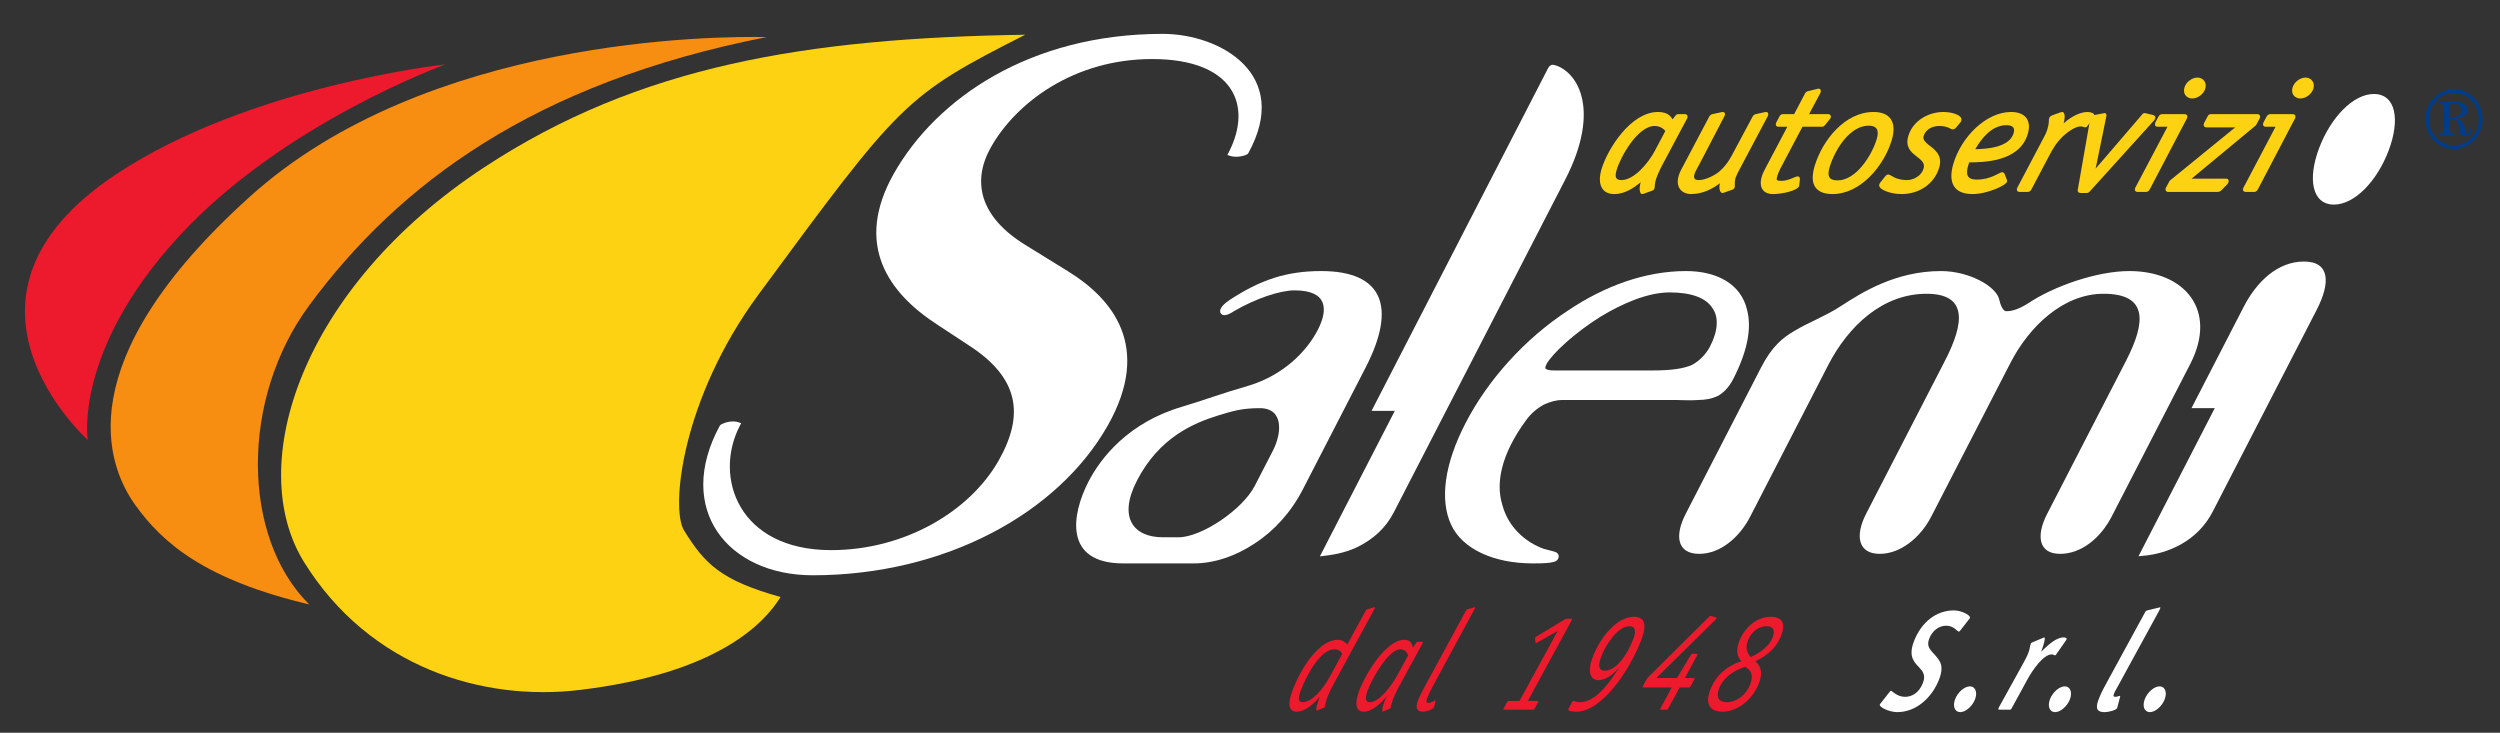 <?xml version="1.0" encoding="UTF-8" standalone="no"?>
<svg
   xmlns:dc="http://purl.org/dc/elements/1.1/"
   xmlns:cc="http://creativecommons.org/ns#"
   xmlns:rdf="http://www.w3.org/1999/02/22-rdf-syntax-ns#"
   xmlns:svg="http://www.w3.org/2000/svg"
   xmlns="http://www.w3.org/2000/svg"
   xmlns:sodipodi="http://sodipodi.sourceforge.net/DTD/sodipodi-0.dtd"
   xmlns:inkscape="http://www.inkscape.org/namespaces/inkscape"
   version="1.1"
   id="svg833"
   xml:space="preserve"
   width="598.258"
   height="175.35"
   viewBox="0 0 598.258 175.35"
   sodipodi:docname="header-logo.svg"
   inkscape:version="1.0.1 (3bc2e813f5, 2020-09-07)"><rect x="0" y="0" width="598.258" height="175.35" fill="#333333" stroke="none"/><defs
     id="defs837"><clipPath
       clipPathUnits="userSpaceOnUse"
       id="clipPath849"><path
         d="M 0,425.197 H 595.276 V 0 H 0 Z"
         id="path847" /></clipPath></defs><sodipodi:namedview
     pagecolor="#ffffff"
     bordercolor="#666666"
     borderopacity="1"
     objecttolerance="10"
     gridtolerance="10"
     guidetolerance="10"
     inkscape:pageopacity="0"
     inkscape:pageshadow="2"
     inkscape:window-width="1920"
     inkscape:window-height="1017"
     id="namedview835"
     showgrid="false"
     fit-margin-top="0"
     fit-margin-left="0"
     fit-margin-right="0"
     fit-margin-bottom="0"
     inkscape:zoom="1.7210504"
     inkscape:cx="267.91562"
     inkscape:cy="65.841784"
     inkscape:window-x="1912"
     inkscape:window-y="-8"
     inkscape:window-maximized="1"
     inkscape:current-layer="g841"
     inkscape:document-rotation="0" /><g
     id="g841"
     inkscape:groupmode="layer"
     inkscape:label="logo autoservizi salemi - luglio 2017"
     transform="matrix(1.333,0,0,-1.333,-92.053,429.112)"><g
       id="g851"
       transform="translate(149.041,310.354)"><path
         d="m 0,0 c 0,0 -35.056,-3.762 -59.12,-19.711 -33.588,-22.263 -5.118,-47.694 -5.118,-47.694 0,0 -2.57,15.944 16.37,36.526 C -29.087,-10.469 0,0 0,0"
         style="fill:#ed192d;fill-opacity:1;fill-rule:evenodd;stroke:none"
         id="path853" /></g><g
       id="g855"
       transform="translate(206.713,315.258)"><path
         d="m 0,0 c -9.191,0.183 -61.049,-0.002 -92.806,-28.653 -32.956,-29.722 -25.564,-48.356 -20.601,-55.301 4.95,-6.946 12.653,-13.496 31.259,-17.898 -12.155,12.057 -12.407,36.87 -0.003,53.675 C -66.112,-26.451 -41.947,-8.23 0,0"
         style="fill:#f78d11;fill-opacity:1;fill-rule:evenodd;stroke:none"
         id="path857" /></g><g
       id="g859"
       transform="translate(253.11,315.68)"><path
         d="m 0,0 c -39.204,-0.607 -69.264,-5.501 -97.113,-23.794 -32.925,-21.625 -43.141,-53.531 -32.344,-70.9 11.777,-18.941 32.112,-25.029 49.507,-22.931 24.712,2.977 33.129,11.969 36.021,16.681 -10.745,3.011 -13.623,5.951 -17.33,11.968 -2.415,3.919 -0.47,23.546 13.391,42.368 C -22.376,-12.029 -21.692,-11.002 0,0"
         style="fill:#fcd213;fill-opacity:1;fill-rule:evenodd;stroke:none"
         id="path861" /></g><g
       id="g1081"
       style="fill:#fcd213;fill-opacity:1"><g
         id="g867"
         transform="translate(372.602,287.076)"
         style="fill:#fcd213;fill-opacity:1" /><g
         id="g863"
         transform="translate(358.857,287.076)"
         style="fill:#fcd213;fill-opacity:1"><path
           d="m 0,0 c -2.367,0 -3.063,1.944 -2.277,4.52 1.117,3.649 5.259,10.214 10.125,10.214 0.974,0 1.582,-0.231 2.002,-0.573 0.209,-0.17 0.363,-0.364 0.492,-0.549 l 0.121,-0.199 0.459,0.581 c 0.072,0.106 0.105,0.152 0.152,0.197 0.09,0.079 0.207,0.156 0.367,0.156 h 1.276 c 0.105,0 0.207,-0.037 0.293,-0.117 0.08,-0.071 0.201,-0.251 0.125,-0.499 -0.022,-0.079 -0.059,-0.146 -0.078,-0.194 L 12.963,13.363 8.389,4.777 C 8.17,4.337 7.67,3.252 7.482,2.647 7.328,2.141 7.277,1.624 7.225,1.061 7.156,0.808 7.025,0.713 6.949,0.666 6.859,0.615 6.768,0.577 6.682,0.562 L 5.527,0.147 C 5.443,0.123 5.361,0.09 5.287,0.063 5.219,0.036 5.119,0 5.02,0 4.818,0 4.701,0.19 4.652,0.328 4.594,0.474 4.563,0.652 4.557,0.836 4.541,1.198 4.604,1.669 4.748,2.141 3.639,1.195 1.955,0 0,0 m 9.092,11.405 c -0.098,0.11 -0.227,0.237 -0.397,0.359 -0.328,0.24 -0.799,0.459 -1.445,0.459 -3.016,0 -6.068,-5.424 -6.807,-7.831 -0.386,-1.265 -0.242,-1.88 0.825,-1.88 2.326,0 4.865,3.082 6.019,5.259 l 1.875,3.549 z"
           style="fill:#fcd213;fill-opacity:1;fill-rule:evenodd;stroke:none"
           id="path865" /></g><path
         d="m 372.602,287.076 c -1.418,0 -2.873,1.041 -2.166,3.357 0.166,0.539 0.473,1.118 0.777,1.674 l 4.608,8.721 c 0.088,0.172 0.263,0.504 0.599,0.586 l 1.563,0.34 0.099,0.019 c 0.053,0.013 0.125,0.037 0.217,0.037 0.492,0 0.5,-0.438 0.346,-0.727 l -4.566,-8.764 c -0.131,-0.249 -0.305,-0.546 -0.459,-0.843 -0.157,-0.294 -0.288,-0.571 -0.352,-0.783 -0.213,-0.71 -0.076,-1.105 0.766,-1.105 1.349,0 3.109,1.015 3.759,1.601 0.702,0.637 1.205,1.258 1.612,1.881 0.416,0.633 0.732,1.263 1.064,1.892 l 3.137,5.866 c 0.08,0.172 0.256,0.504 0.592,0.586 l 1.56,0.34 0.102,0.019 c 0.051,0.013 0.125,0.037 0.219,0.037 0.056,0 0.128,-0.005 0.195,-0.026 0.062,-0.024 0.172,-0.093 0.217,-0.258 0.013,-0.067 0.013,-0.127 0.011,-0.178 -0.004,-0.044 -0.017,-0.081 -0.027,-0.109 l -0.029,-0.114 -5.235,-9.88 c -0.109,-0.225 -0.23,-0.448 -0.338,-0.672 -0.105,-0.222 -0.193,-0.434 -0.255,-0.628 -0.077,-0.249 -0.104,-0.489 -0.118,-0.744 -0.015,-0.274 -0.003,-0.543 -0.005,-0.828 -0.065,-0.289 -0.2,-0.388 -0.274,-0.438 -0.088,-0.051 -0.189,-0.09 -0.264,-0.106 l -1.158,-0.409 c -0.092,-0.029 -0.17,-0.061 -0.242,-0.087 -0.072,-0.027 -0.168,-0.064 -0.273,-0.064 -0.332,0 -0.479,0.422 -0.522,0.682 -0.053,0.31 -0.033,0.7 0.074,1.069 -1.336,-0.99 -3.064,-1.944 -5.234,-1.944"
         style="fill:#fcd213;fill-opacity:1;fill-rule:evenodd;stroke:none"
         id="path869" /><g
         id="g871"
         transform="translate(392.072,288.771)"
         style="fill:#fcd213;fill-opacity:1"><path
           d="m 0,0 c -0.006,-0.12 -0.014,-0.176 -0.029,-0.238 -0.248,-0.813 -2.916,-1.457 -4.717,-1.457 -1.645,0 -2.621,1.098 -1.973,3.217 0.074,0.255 0.225,0.576 0.364,0.874 0.152,0.297 0.314,0.599 0.421,0.826 l 3.789,7.17 h -1.628 c -0.09,0 -0.211,0.011 -0.305,0.098 -0.147,0.13 -0.174,0.345 -0.117,0.51 0.011,0.05 0.027,0.09 0.06,0.159 l 0.188,0.347 0.347,0.668 c 0.174,0.322 0.33,0.478 0.69,0.478 h 1.982 l 1.944,3.687 c 0.146,0.244 0.248,0.361 0.539,0.434 l 1.689,0.42 c 0.08,0 0.18,0.032 0.236,0.032 0.34,0 0.442,-0.337 0.362,-0.616 C 3.82,16.539 3.785,16.464 3.76,16.409 L 3.666,16.232 1.754,12.652 h 3.461 c 0.086,0 0.215,-0.034 0.312,-0.119 0.114,-0.101 0.18,-0.276 0.114,-0.496 -0.037,-0.11 -0.094,-0.189 -0.139,-0.24 L 5.371,11.621 4.627,10.708 C 4.416,10.436 4.285,10.392 4.002,10.392 H 0.566 L -3.41,2.857 C -3.621,2.464 -3.863,1.845 -3.953,1.536 -4.168,0.852 -4.127,0.675 -3.23,0.675 c 0.66,0 1.269,0.195 1.765,0.391 0.256,0.096 0.475,0.199 0.664,0.272 0.174,0.075 0.365,0.145 0.514,0.145 0.258,0 0.428,-0.214 0.394,-0.568 L 0.016,0.116 Z"
           style="fill:#fcd213;fill-opacity:1;fill-rule:evenodd;stroke:none"
           id="path873" /></g><g
         id="g875"
         transform="translate(397.533,291.969)"
         style="fill:#fcd213;fill-opacity:1"><path
           d="m 0,0 c -0.488,-1.625 -0.205,-2.438 1.41,-2.438 3.289,0 6.092,4.377 7.012,7.359 C 8.973,6.714 8.352,7.385 6.986,7.385 3.645,7.385 0.977,3.175 0,0 m 0.508,-4.893 c -2.791,0 -4.305,1.467 -3.201,5.077 1.412,4.63 5.429,9.657 10.556,9.657 2.867,0 4.307,-1.682 3.25,-5.13 C 9.738,0.212 5.572,-4.893 0.508,-4.893"
           style="fill:#fcd213;fill-opacity:1;fill-rule:evenodd;stroke:none"
           id="path877" /></g><g
         id="g879"
         transform="translate(419.606,298.686)"
         style="fill:#fcd213;fill-opacity:1"><path
           d="m 0,0 c -0.133,0 -0.262,0.065 -0.371,0.122 -0.108,0.052 -0.24,0.129 -0.424,0.202 -0.336,0.142 -0.832,0.289 -1.601,0.289 -1.436,0 -2.493,-0.749 -2.805,-1.762 -0.154,-0.515 0.039,-0.883 0.543,-1.34 0.246,-0.227 0.545,-0.445 0.83,-0.671 0.297,-0.232 0.603,-0.484 0.846,-0.787 0.673,-0.774 0.949,-1.657 0.544,-2.963 -0.902,-2.979 -3.695,-4.7 -6.714,-4.7 -1.162,0 -2.161,0.235 -2.862,0.522 -0.357,0.142 -0.64,0.304 -0.834,0.464 -0.103,0.08 -0.191,0.172 -0.252,0.274 -0.062,0.103 -0.136,0.282 -0.076,0.491 0.045,0.13 0.113,0.233 0.162,0.297 l 0.114,0.142 0.75,0.942 c 0.168,0.226 0.339,0.377 0.589,0.377 0.086,0 0.172,-0.029 0.245,-0.064 0.06,-0.032 0.138,-0.072 0.226,-0.122 0.158,-0.09 0.361,-0.212 0.611,-0.335 0.495,-0.241 1.217,-0.476 2.274,-0.476 1.273,0 2.603,0.83 2.971,2.037 0.16,0.539 0.062,0.901 -0.18,1.235 -0.129,0.181 -0.293,0.349 -0.504,0.526 -0.207,0.175 -0.432,0.344 -0.656,0.522 -0.901,0.701 -1.99,1.648 -1.385,3.618 0.854,2.791 3.676,4.285 6.299,4.285 0.885,0 1.685,-0.165 2.258,-0.396 C 0.885,2.618 1.131,2.479 1.299,2.326 1.434,2.202 1.656,1.925 1.547,1.566 1.506,1.422 1.42,1.299 1.363,1.228 L 0.621,0.336 C 0.48,0.18 0.289,0 0,0"
           style="fill:#fcd213;fill-opacity:1;fill-rule:evenodd;stroke:none"
           id="path881" /></g><g
         id="g883"
         transform="translate(429.244,299.439)"
         style="fill:#fcd213;fill-opacity:1"><path
           d="m 0,0 c -2.811,0 -4.678,-2.741 -5.582,-4.305 2.016,0.024 6.1,0.292 6.875,2.839 C 1.549,-0.626 1.342,0 0,0 m 0.105,-10.185 c -0.169,-0.571 -3.425,-2.178 -6.207,-2.178 -3.445,0 -4.398,2.21 -3.392,5.517 1.474,4.826 5.9,9.218 10.338,9.218 2.679,0 3.705,-1.64 2.988,-3.996 -0.789,-2.57 -2.869,-3.81 -4.99,-4.421 -1.059,-0.307 -2.156,-0.464 -3.149,-0.546 -0.908,-0.073 -1.722,-0.083 -2.355,-0.087 -0.057,-0.168 -0.121,-0.33 -0.174,-0.487 -0.531,-1.748 -0.174,-2.604 1.531,-2.604 1.256,0 2.262,0.32 3.014,0.649 0.375,0.162 0.684,0.327 0.926,0.452 0.125,0.061 0.226,0.116 0.328,0.156 0.101,0.043 0.205,0.073 0.287,0.073 0.244,0 0.381,-0.187 0.447,-0.346 l 0.397,-1.024 c 0.037,-0.156 0.052,-0.257 0.011,-0.376"
           style="fill:#fcd213;fill-opacity:1;fill-rule:evenodd;stroke:none"
           id="path885" /></g><g
         id="g887"
         transform="translate(439.529,299.771)"
         style="fill:#fcd213;fill-opacity:1"><path
           d="M 0,0 C 1.215,1.117 2.898,2.04 4.271,2.04 4.523,2.04 4.807,1.995 5.027,1.92 5.139,1.88 5.248,1.833 5.33,1.766 5.387,1.726 5.594,1.536 5.496,1.233 5.451,1.08 5.367,0.956 5.27,0.843 L 4.309,-0.424 c -0.12,-0.164 -0.252,-0.297 -0.448,-0.297 -0.084,0 -0.148,0.015 -0.211,0.04 l -0.132,0.058 c -0.082,0.029 -0.223,0.067 -0.536,0.067 -0.976,0 -2.566,-1.226 -3.185,-1.842 -1.176,-1.161 -1.787,-2.261 -2.414,-3.445 l -3.19,-6.05 c -0.154,-0.255 -0.312,-0.415 -0.644,-0.415 h -1.504 c -0.084,0 -0.205,0.016 -0.303,0.101 -0.15,0.13 -0.17,0.349 -0.119,0.515 0.02,0.048 0.031,0.081 0.063,0.15 l 0.185,0.354 4.283,8.121 c 0.211,0.412 0.389,0.73 0.543,1.04 0.145,0.306 0.276,0.608 0.393,1.003 0.158,0.521 0.215,0.922 0.24,1.212 0.012,0.159 0.016,0.284 0.016,0.388 l 0.011,0.159 c 0.01,0.053 0.02,0.119 0.038,0.182 0.06,0.186 0.187,0.306 0.275,0.37 0.101,0.07 0.207,0.125 0.283,0.155 l 1.309,0.476 0.205,0.069 c 0.074,0.021 0.181,0.053 0.275,0.053 0.213,0 0.334,-0.202 0.381,-0.364 C 0.174,1.509 0.188,1.313 0.18,1.117 0.164,0.806 0.113,0.421 0,0"
           style="fill:#fcd213;fill-opacity:1;fill-rule:evenodd;stroke:none"
           id="path889" /></g><g
         id="g891"
         transform="translate(445.381,291.793)"
         style="fill:#fcd213;fill-opacity:1"><path
           d="m 0,0 c 0.363,0.419 0.793,0.898 1.127,1.285 l 7.141,8.321 0.136,0.128 c 0.067,0.053 0.151,0.09 0.248,0.09 L 8.754,9.816 C 8.803,9.811 8.848,9.803 8.908,9.787 L 10.287,9.455 C 10.436,9.384 10.688,9.203 10.578,8.851 10.531,8.691 10.451,8.569 10.344,8.469 L -1.143,-4.227 -1.256,-4.34 c -0.041,-0.037 -0.088,-0.069 -0.133,-0.101 -0.113,-0.063 -0.215,-0.082 -0.334,-0.082 h -1.076 c -0.285,0 -0.658,0.154 -0.492,0.724 l 2.184,12.48 c 0.017,0.157 0.037,0.23 0.066,0.324 0.098,0.318 0.34,0.395 0.506,0.425 l 1.732,0.333 0.104,0.024 0.097,0.022 c 0.03,0.007 0.071,0.015 0.114,0.015 0.105,0 0.267,-0.072 0.314,-0.3 0.026,-0.127 0,-0.254 -0.023,-0.321 l -1.768,-8.639 -0.156,-0.7 z"
           style="fill:#fcd213;fill-opacity:1;fill-rule:evenodd;stroke:none"
           id="path893" /></g><g
         id="g895"
         transform="translate(461.227,306.232)"
         style="fill:#fcd213;fill-opacity:1"><path
           d="m 0,0 c 0.297,0.984 1.357,1.756 2.336,1.756 0.949,0 1.74,-0.843 1.391,-1.998 C 3.416,-1.259 2.328,-1.998 1.387,-1.998 0.404,-1.998 -0.371,-1.186 0,0 m -6.221,-18.265 c -0.037,-0.069 -0.082,-0.152 -0.138,-0.222 -0.121,-0.155 -0.291,-0.282 -0.518,-0.282 h -1.535 c -0.102,0 -0.211,0.016 -0.301,0.07 -0.082,0.042 -0.279,0.217 -0.183,0.517 0.044,0.152 0.134,0.323 0.195,0.421 l 5.644,10.692 h -1.814 c -0.317,0 -0.524,0.244 -0.408,0.637 0.023,0.074 0.049,0.15 0.127,0.292 l 0.478,0.888 c 0.149,0.245 0.338,0.443 0.651,0.443 h 3.853 c 0.113,0 0.195,-0.004 0.268,-0.008 C 0.162,-4.825 0.24,-4.837 0.307,-4.878 0.4,-4.928 0.498,-5.037 0.508,-5.207 0.518,-5.326 0.484,-5.427 0.469,-5.478 0.428,-5.607 0.359,-5.735 0.297,-5.843 0.234,-5.955 0.162,-6.083 0.086,-6.231 l -6.197,-11.837 z"
           style="fill:#fcd213;fill-opacity:1;fill-rule:evenodd;stroke:none"
           id="path897" /></g><g
         id="g899"
         transform="translate(467.768,287.685)"
         style="fill:#fcd213;fill-opacity:1"><path
           d="m 0,0 c -0.059,-0.047 -0.113,-0.093 -0.176,-0.125 -0.144,-0.074 -0.289,-0.098 -0.49,-0.098 h -8.848 c -0.105,0 -0.211,0.036 -0.299,0.118 -0.076,0.068 -0.203,0.251 -0.123,0.498 0.024,0.073 0.057,0.14 0.081,0.193 l 0.099,0.175 0.557,1.028 11.756,9.575 h -5.192 c -0.088,0 -0.207,0.013 -0.308,0.098 -0.155,0.124 -0.198,0.344 -0.137,0.541 0.049,0.154 0.141,0.318 0.203,0.424 l 0.465,0.881 c 0.158,0.355 0.4,0.43 0.652,0.43 h 8.358 c 0.099,0 0.205,-0.037 0.287,-0.117 C 6.969,13.549 7.09,13.369 7.01,13.122 6.99,13.042 6.949,12.976 6.934,12.928 L 6.84,12.753 6.275,11.729 -5.279,2.152 H 0.99 C 1.119,2.152 1.316,2.099 1.373,1.817 1.385,1.721 1.373,1.631 1.369,1.586 1.305,1.372 1.232,1.266 1.168,1.194 1.113,1.13 1.047,1.064 0.98,0.993 L 0.166,0.152 Z"
           style="fill:#fcd213;fill-opacity:1;fill-rule:evenodd;stroke:none"
           id="path901" /></g><g
         id="g903"
         transform="translate(480.629,306.232)"
         style="fill:#fcd213;fill-opacity:1"><path
           d="m 0,0 c 0.305,0.984 1.365,1.756 2.34,1.756 0.951,0 1.742,-0.843 1.392,-1.998 C 3.414,-1.259 2.338,-1.998 1.389,-1.998 0.41,-1.998 -0.359,-1.186 0,0 m -6.213,-18.265 c -0.035,-0.069 -0.084,-0.152 -0.141,-0.222 -0.117,-0.155 -0.283,-0.282 -0.519,-0.282 h -1.539 c -0.092,0 -0.203,0.016 -0.297,0.07 -0.076,0.042 -0.279,0.217 -0.18,0.517 0.047,0.152 0.131,0.323 0.201,0.421 l 5.633,10.692 h -1.808 c -0.315,0 -0.526,0.244 -0.407,0.637 0.022,0.074 0.041,0.15 0.124,0.292 l 0.478,0.888 c 0.147,0.245 0.344,0.443 0.648,0.443 h 3.856 c 0.107,0 0.197,-0.004 0.268,-0.008 0.056,-0.008 0.14,-0.02 0.22,-0.061 0.078,-0.05 0.18,-0.159 0.186,-0.329 C 0.52,-5.326 0.49,-5.427 0.475,-5.478 0.438,-5.607 0.361,-5.735 0.305,-5.843 0.244,-5.955 0.166,-6.083 0.094,-6.231 l -6.201,-11.837 z"
           style="fill:#fcd213;fill-opacity:1;fill-rule:evenodd;stroke:none"
           id="path905" /></g></g><g
       id="g916"
       style="fill:#ffffff;fill-opacity:1"><g
         id="g907"
         transform="translate(297.579,241.026)"
         style="fill:#ffffff;fill-opacity:1"><path
           d="M 0,0 C 1.593,3.104 1.983,7.613 -2.363,7.613 -3.951,7.613 -5.136,7.492 -6.271,7.269 -7.409,7.045 -8.499,6.706 -9.905,6.281 -14.167,4.942 -20.39,2.412 -24.41,-5.387 c -3.485,-6.768 -0.497,-10.176 4.624,-10.176 h 2.866 c 4.072,0 11.444,4.941 13.644,9.209 z m -3.262,-16.657 c -3.332,-2.232 -7.179,-3.597 -10.948,-3.597 h -12.671 c -10.769,0 -9.235,8.846 -6.256,14.636 2.252,4.365 7.21,10.674 16.879,13.507 5.244,1.593 6.509,2.205 11.99,3.79 6.303,1.933 10.405,6.272 12.306,9.957 1.924,3.739 1.769,7.125 -4.167,7.125 -2.561,0 -6.967,-1.439 -10.89,-3.751 -1.25,-0.832 -1.96,-0.831 -2.266,-0.464 -0.172,0.127 -0.213,0.407 -0.203,0.536 0.016,0.205 0.097,0.398 0.209,0.576 0.219,0.36 0.67,0.827 1.513,1.387 5.453,3.574 10.15,5.183 16.426,5.183 11.005,0 13.627,-6.358 7.976,-17.323 L 5.365,-6.971 c -2.114,-4.108 -5.17,-7.461 -8.627,-9.686"
           style="fill:#ffffff;fill-opacity:1;fill-rule:evenodd;stroke:none"
           id="path909" /></g><g
         id="g911"
         transform="translate(313.275,223.984)"
         style="fill:#ffffff;fill-opacity:1"><path
           d="M 0,0 C -2.059,-1.127 -4.377,-1.62 -6.549,-1.862 L -7.271,-1.949 6.18,24.169 H 2.005 L 33.66,85.617 c 0.238,0.469 0.52,0.689 0.903,0.689 1.705,-0.265 4.298,-2.077 5.201,-5.938 0.797,-3.356 0.318,-8.26 -2.991,-14.681 L 5.977,5.912 C 4.545,3.122 2.338,1.249 0,0"
           style="fill:#ffffff;fill-opacity:1;fill-rule:evenodd;stroke:none"
           id="path913" /></g><g
         id="g915"
         transform="translate(376.453,266.64)"
         style="fill:#ffffff;fill-opacity:1"><path
           d="m 0,0 c -1.152,1.787 -3.725,2.781 -7.66,2.781 -3.988,0 -8.586,-2.045 -12.401,-4.355 -4.732,-2.939 -8.818,-6.8 -9.705,-8.524 -0.173,-0.341 -0.214,-0.544 -0.214,-0.653 0,-0.066 0.011,-0.12 0.095,-0.192 0.219,-0.187 0.723,-0.289 1.512,-0.289 h 17.564 c 3.694,0 5.637,0.366 7.092,0.958 1.387,0.703 2.606,1.986 3.317,3.363 C 1.078,-4.042 1.166,-1.601 0,0 m 1.07,-15.764 c -1.023,-0.517 -2.279,-0.769 -3.629,-0.769 -1.377,-0.118 -2.742,0 -4.058,0 h -20.321 c -1.134,0 -2.24,-0.349 -3.31,-0.834 -1.285,-0.703 -2.338,-1.647 -3.1,-2.692 -4.668,-6.302 -5.537,-11.508 -4.343,-15.302 1.029,-3.959 4.117,-6.715 7.49,-7.913 0.838,-0.241 1.615,-0.367 2.211,-0.617 0.363,-0.242 0.562,-0.64 0.293,-1.167 -0.178,-0.332 -0.459,-0.458 -0.692,-0.524 -0.216,-0.064 -0.488,-0.092 -0.765,-0.161 -1.026,-0.122 -2.127,-0.125 -3.092,-0.125 -6.953,0 -12.621,2.566 -14.641,6.945 -2.086,4.507 -1.176,10.95 2.569,18.2 3.935,7.651 10.574,15.157 18.523,20.322 6.428,4.303 13.723,7.015 21.08,7.015 5.395,0 9.881,-2.205 10.977,-7.048 0.797,-3.124 0.144,-7.18 -2.518,-12.356 -0.793,-1.539 -1.775,-2.455 -2.674,-2.974"
           style="fill:#ffffff;fill-opacity:1;fill-rule:evenodd;stroke:none"
           id="path917" /></g><g
         id="g919"
         transform="translate(438.897,222.486)"
         style="fill:#ffffff;fill-opacity:1"><path
           d="m 0,0 c -3.881,0 -4.355,3.245 -2.334,7.173 l 14.176,27.502 c 3.562,6.934 3.947,12.016 -4.039,12.016 -7.264,0 -13.358,-5.878 -16.713,-12.388 L -23.146,6.674 C -25.092,2.9 -28.67,0 -32.387,0 c -3.861,0 -4.488,3.212 -2.455,7.173 l 14.172,27.502 c 3.545,6.881 4.029,12.016 -3.32,12.016 -7.862,0 -14.01,-5.765 -17.619,-12.753 L -55.646,6.674 C -57.59,2.91 -61.047,0 -64.777,0 c -3.985,0 -4.479,3.229 -2.448,7.173 l 13.537,26.282 c 1.93,3.751 3.883,5.387 6.114,6.641 1.222,0.736 2.5,1.349 3.781,1.963 1.441,0.728 3,1.455 4.631,2.551 3.594,2.325 9.676,6.158 17.769,6.158 5.096,0 10.059,-2.786 10.493,-5.238 0.312,-1.419 0.869,-1.974 1.203,-1.974 0.664,0 1.871,0.104 3.955,1.419 4.597,3.085 12.369,5.793 18.168,5.793 9.945,0 15.924,-7.006 10.918,-16.712 L 9.24,6.674 C 7.301,2.905 3.834,0 0,0"
           style="fill:#ffffff;fill-opacity:1;fill-rule:evenodd;stroke:none"
           id="path921" /></g><g
         id="g923"
         transform="translate(453.662,222.122)"
         style="fill:#ffffff;fill-opacity:1"><path
           d="m 0,0 -0.695,-0.062 13.689,26.58 H 8.813 l 9.369,18.179 c 2.371,4.611 6.142,8.145 10.836,8.145 4.671,0 4.761,-3.838 2.289,-8.643 L 12.602,7.9 C 9.928,2.718 4.664,0.364 0,0"
           style="fill:#ffffff;fill-opacity:1;fill-rule:evenodd;stroke:none"
           id="path925" /></g><g
         id="g927"
         transform="translate(488.057,285.187)"
         style="fill:#ffffff;fill-opacity:1"><path
           d="m 0,0 c -3.951,0 -4.756,4.605 -2.672,10.125 2.113,5.581 6.154,9.729 9.83,9.729 3.949,0 4.752,-4.602 2.664,-10.124 C 7.717,4.149 3.674,0 0,0"
           style="fill:#ffffff;fill-opacity:1;fill-rule:evenodd;stroke:none"
           id="path929" /></g><g
         id="g931"
         transform="translate(214.935,218.64)"
         style="fill:#ffffff;fill-opacity:1"><path
           d="m 0,0 c -15.211,0 -24.796,11.869 -16.651,26.864 l 0.147,0.156 c 1.026,0.596 2.315,0.751 3.213,0.442 l 0.47,-0.165 -0.269,-0.515 C -17.801,17.639 -13.34,4.515 3.333,4.515 c 13.163,0 24.887,6.925 30.078,16.098 4.65,8.223 3.693,14.879 -5.514,20.76 L 22.6,44.855 c -9.161,5.867 -15.15,14.621 -8.017,27.246 7.636,13.501 24.456,25.093 48.268,25.093 10.316,0 23.206,-7.262 15.355,-21.448 l -0.142,-0.149 c -0.795,-0.459 -2.249,-0.604 -3.133,-0.303 l -0.47,0.163 0.27,0.52 c 4.354,8.508 0.738,16.698 -13.767,16.698 -14.108,0 -24.455,-7.878 -28.942,-15.819 -3.436,-6.072 -2.102,-12.474 6.183,-17.558 l 7.659,-4.733 C 53.804,49.675 61.009,41.057 53,26.903 44.096,11.158 23.791,0 0,0"
           style="fill:#ffffff;fill-opacity:1;fill-rule:evenodd;stroke:none"
           id="path933" /></g></g><g
       id="g932"><g
         id="g935"
         transform="translate(310.925,206.214)"><path
           d="m 0,0 c -0.308,0.328 -0.712,0.838 -1.753,0.838 -3.195,0 -6.466,-4.8 -8.103,-9.146 -0.945,-2.51 -0.612,-3.754 0.807,-3.754 1.555,0 3.079,1.521 4.052,2.588 h 0.039 c -0.085,-0.229 -0.164,-0.434 -0.307,-0.867 -0.298,-0.785 -0.365,-1.545 -0.207,-1.545 0.076,0 0.182,0.076 0.321,0.127 l 0.853,0.381 c 0.092,0.025 0.233,0.097 0.275,0.205 0.067,0.177 0.111,0.812 0.376,1.525 0.234,0.604 0.531,1.293 0.81,1.828 L 4.927,6.478 C 4.993,6.604 5.005,6.679 4.863,6.679 4.792,6.679 4.71,6.627 4.669,6.627 L 3.569,6.323 C 3.409,6.272 3.296,6.066 3.218,5.912 Z m -3.089,-5.693 c -1.379,-2.537 -3.322,-4.668 -4.968,-4.668 -0.822,0 -0.755,0.861 -0.267,2.16 1.018,2.69 3.522,7.338 5.985,7.338 0.871,0 1.1,-0.381 1.45,-0.767 z"
           style="fill:#ed192d;fill-opacity:1;fill-rule:evenodd;stroke:none"
           id="path937" /></g><g
         id="g939"
         transform="translate(324.354,206.266)"><path
           d="m 0,0 c 0.072,0.126 0.118,0.2 0.145,0.276 0.033,0.078 -0.019,0.15 -0.096,0.15 h -0.872 c -0.114,0 -0.211,-0.15 -0.256,-0.226 l -0.576,-0.787 c -0.164,0.564 -0.268,1.373 -1.554,1.373 -3.192,0 -6.843,-5.867 -8.093,-9.169 -0.828,-2.209 -0.636,-3.731 0.819,-3.731 1.64,0 3.254,1.721 4.1,2.715 l 0.024,-0.051 c -0.15,-0.177 -0.312,-0.607 -0.502,-1.117 -0.3,-0.789 -0.372,-1.547 -0.214,-1.547 0.08,0 0.19,0.072 0.324,0.123 l 0.854,0.383 c 0.086,0.027 0.215,0.1 0.251,0.203 0.114,0.504 0.232,1.012 0.422,1.528 0.222,0.582 0.721,1.595 0.932,2.005 z m -4.386,-5.461 c -1.093,-2.006 -3.308,-4.952 -4.979,-4.952 -0.907,0 -0.868,0.887 -0.398,2.131 0.834,2.209 3.727,7.367 5.892,7.367 0.95,0 1.274,-0.865 1.362,-1.091 z"
           style="fill:#ed192d;fill-opacity:1;fill-rule:evenodd;stroke:none"
           id="path941" /></g><g
         id="g943"
         transform="translate(326.745,195.978)"><path
           d="m 0,0 c 0.033,0.129 0.005,0.178 -0.065,0.178 -0.162,0 -0.661,-0.43 -1.174,-0.43 -0.353,0 -0.494,0.199 -0.256,0.84 0.226,0.578 0.879,1.904 1.248,2.562 l 7.342,13.563 c 0.052,0.127 0.082,0.202 -0.057,0.202 -0.076,0 -0.158,-0.052 -0.193,-0.052 L 5.743,16.559 C 5.585,16.508 5.472,16.302 5.39,16.148 L -1.665,3.15 C -1.938,2.641 -2.796,1.094 -3.173,0.105 c -0.478,-1.273 -0.076,-1.931 0.87,-1.931 0.792,0 1.923,0.457 2.068,0.838 0.029,0.074 0.041,0.205 0.07,0.277 z"
           style="fill:#ed192d;fill-opacity:1;fill-rule:evenodd;stroke:none"
           id="path945" /></g><g
         id="g947"
         transform="translate(345.119,195.727)"><path
           d="M 0,0 C 0.018,0.045 0.068,0.127 0.084,0.174 0.131,0.297 0.09,0.357 -0.004,0.357 h -1.775 l 7.55,13.889 c 0.137,0.251 0.272,0.456 0.338,0.638 0.057,0.148 0.03,0.225 -0.091,0.225 H 5.229 c -0.159,0 -0.274,-0.051 -0.43,-0.148 L -0.256,11.907 C -0.357,11.834 -0.42,11.784 -0.461,11.68 -0.486,11.606 -0.486,11.551 -0.486,11.502 l 0.072,-0.537 c 0.004,-0.1 0.016,-0.225 0.098,-0.225 0.056,0 0.123,0.024 0.203,0.076 l 3.695,2.111 -6.861,-12.57 h -1.928 c -0.121,0 -0.215,-0.06 -0.332,-0.259 l -0.52,-0.963 c -0.019,-0.051 -0.064,-0.129 -0.089,-0.176 -0.051,-0.131 -0.008,-0.178 0.089,-0.178 h 5.204 c 0.111,0 0.214,0.047 0.332,0.25 z"
           style="fill:#ed192d;fill-opacity:1;fill-rule:evenodd;stroke:none"
           id="path949" /></g><g
         id="g951"
         transform="translate(357.152,201.514)"><path
           d="M 0,0 C -1.162,0 -1.195,1.07 -0.662,2.469 0.17,4.675 2.32,7.978 4.428,7.978 5.51,7.978 5.645,7.06 5.162,5.791 4.02,2.768 2.029,0 0,0 m -6.385,-6.58 c -0.068,-0.123 -0.113,-0.201 -0.15,-0.301 -0.137,-0.357 0.601,-0.48 1.472,-0.48 4.454,0 9.491,7.236 11.665,13.002 1.015,2.692 0.5,4.036 -1.352,4.036 -3.096,0 -6.09,-3.707 -7.424,-7.238 -1.014,-2.691 -0.4,-4.14 1.022,-4.14 1.593,0 3.007,1.449 3.631,2.16 L 2.498,0.412 C 1.121,-1.674 -1.471,-5.66 -4.484,-5.66 c -0.629,0 -0.881,0.23 -1.135,0.23 -0.063,0 -0.176,0 -0.281,-0.23 z"
           style="fill:#ed192d;fill-opacity:1;fill-rule:evenodd;stroke:none"
           id="path953" /></g><g
         id="g955"
         transform="translate(370.592,198.494)"><path
           d="M 0,0 H 1.594 C 1.793,0 1.869,0.049 2,0.279 L 2.566,1.318 C 2.604,1.375 2.633,1.447 2.652,1.496 2.699,1.621 2.648,1.699 2.535,1.699 H 0.936 L 3.018,5.535 C 3.08,5.662 3.131,5.74 3.162,5.813 3.223,5.992 3.174,6.043 3.053,6.043 H 2.357 C 2.162,6.043 2.088,5.992 1.959,5.766 L -0.484,1.699 H -4.186 L 6.479,12.214 c 0.062,0.05 0.113,0.127 0.132,0.179 0.032,0.077 -0.004,0.149 -0.076,0.178 l -0.808,0.252 c -0.081,0 -0.114,0.053 -0.194,0.053 -0.086,0 -0.15,-0.082 -0.252,-0.179 L -5.592,1.904 C -5.732,1.775 -5.822,1.65 -5.936,1.447 L -6.432,0.559 C -6.488,0.455 -6.555,0.332 -6.594,0.227 -6.658,0.049 -6.621,0 -6.482,0 h 5.058 l -1.834,-3.406 c -0.058,-0.098 -0.17,-0.305 -0.213,-0.403 -0.041,-0.13 0.01,-0.177 0.133,-0.177 h 0.947 c 0.196,0 0.262,0.076 0.391,0.302 z"
           style="fill:#ed192d;fill-opacity:1;fill-rule:evenodd;stroke:none"
           id="path957" /></g><g
         id="g959"
         transform="translate(379.07,195.853)"><path
           d="M 0,0 C -1.418,0 -2,0.861 -1.414,2.41 -0.393,5.129 2.42,6.045 3.311,6.373 3.793,5.996 4.998,5.357 4.211,3.275 3.424,1.193 1.652,0 0,0 m 4.256,8.1 c -0.309,0.482 -1.119,1.293 -0.498,2.946 0.574,1.523 1.9,2.592 3.357,2.592 1.121,0 1.61,-0.635 1.121,-1.93 C 7.428,9.545 5.055,8.48 4.256,8.1 m 1.51,-4.676 c 0.959,2.543 -0.223,3.533 -0.672,3.918 1.138,0.556 3.599,1.801 4.687,4.689 0.877,2.314 -0.01,3.306 -1.939,3.306 -2.031,0 -4.51,-1.45 -5.654,-4.468 C 1.41,8.781 2.18,7.846 2.611,7.342 1.127,6.904 -1.705,5.611 -2.998,2.18 c -1.018,-2.688 0.103,-3.881 2.258,-3.881 2.658,0 5.414,2.236 6.506,5.125"
           style="fill:#ed192d;fill-opacity:1;fill-rule:evenodd;stroke:none"
           id="path961" /></g></g><g
       id="g968"
       style="fill:#ffffff;fill-opacity:1"><g
         id="g963"
         transform="translate(422.434,210.611)"
         style="fill:#ffffff;fill-opacity:1"><path
           d="m 0,0 c 0.117,0.147 0.242,0.276 0.273,0.354 0.188,0.483 -1.517,1.368 -2.892,1.368 -3.014,0 -5.803,-1.953 -7.186,-5.611 -0.992,-2.644 0.035,-3.634 0.889,-4.548 0.684,-0.736 1.295,-1.42 0.766,-2.813 -0.698,-1.855 -2.02,-2.544 -3.223,-2.544 -1.459,0 -2.299,1.066 -2.516,1.066 -0.132,0 -0.158,-0.045 -0.3,-0.227 l -1.448,-1.853 c -0.121,-0.152 -0.246,-0.283 -0.275,-0.356 -0.174,-0.457 1.67,-1.375 3.148,-1.375 3.358,0 6.246,2.567 7.535,5.967 0.559,1.475 0.477,2.465 0.057,3.178 -0.933,1.648 -2.594,2.11 -1.875,4.012 0.582,1.551 1.818,2.361 3.082,2.361 1.317,0 2,-1.062 2.217,-1.062 0.133,0 0.156,0.046 0.305,0.224 z"
           style="fill:#ffffff;fill-opacity:1;fill-rule:evenodd;stroke:none"
           id="path965" /></g><g
         id="g967"
         transform="translate(423.627,196.389)"
         style="fill:#ffffff;fill-opacity:1"><path
           d="M 0,0 C 0.471,1.244 0.041,2.309 -0.92,2.309 -1.908,2.309 -3.117,1.244 -3.586,0 -4.064,-1.27 -3.65,-2.316 -2.664,-2.316 -1.703,-2.316 -0.479,-1.27 0,0"
           style="fill:#ffffff;fill-opacity:1;fill-rule:evenodd;stroke:none"
           id="path969" /></g><g
         id="g971"
         transform="translate(432.971,199.84)"
         style="fill:#ffffff;fill-opacity:1"><path
           d="m 0,0 c 0.912,1.701 2.893,4.596 4.408,4.596 0.315,0 0.469,-0.176 0.608,-0.176 0.041,0 0.123,0.074 0.164,0.123 L 6.975,7.109 C 7.025,7.186 7.061,7.238 7.09,7.315 7.174,7.542 6.842,7.644 6.545,7.644 5.027,7.644 3.34,5.839 2.518,5.078 3.063,6.503 3.313,7.644 3.098,7.644 3,7.644 2.941,7.593 2.871,7.567 L 0.994,6.78 C 0.879,6.728 0.725,6.683 0.654,6.503 0.484,6.045 0.529,5.685 0.242,4.93 -0.07,4.113 -0.443,3.48 -0.779,2.842 L -5.01,-4.799 c -0.056,-0.107 -0.113,-0.205 -0.131,-0.283 -0.072,-0.203 0.008,-0.25 0.166,-0.25 h 1.836 c 0.19,0 0.223,0.019 0.391,0.303 z"
           style="fill:#ffffff;fill-opacity:1;fill-rule:evenodd;stroke:none"
           id="path973" /></g><g
         id="g975"
         transform="translate(440.66,196.389)"
         style="fill:#ffffff;fill-opacity:1"><path
           d="M 0,0 C 0.471,1.244 0.045,2.309 -0.924,2.309 -1.91,2.309 -3.117,1.244 -3.586,0 -4.068,-1.27 -3.65,-2.316 -2.666,-2.316 -1.703,-2.316 -0.479,-1.27 0,0"
           style="fill:#ffffff;fill-opacity:1;fill-rule:evenodd;stroke:none"
           id="path977" /></g><g
         id="g979"
         transform="translate(449.662,196.816)"
         style="fill:#ffffff;fill-opacity:1"><path
           d="M 0,0 C 0.043,0.154 -0.006,0.18 -0.066,0.18 -0.168,0.18 -0.529,0 -0.863,0 -1.162,0 -1.258,0.154 -1.125,0.508 -0.994,0.863 -0.613,1.5 -0.289,2.107 L 6.926,15.31 c 0.08,0.154 0.195,0.36 0.252,0.509 0.062,0.183 0.078,0.258 0,0.258 -0.063,0 -0.219,-0.052 -0.309,-0.075 L 4.963,15.542 C 4.639,15.464 4.578,15.367 4.443,15.109 L -2.656,2.086 c -0.498,-0.889 -0.912,-1.777 -1.256,-2.693 -0.617,-1.655 -0.033,-2.137 1.107,-2.137 0.77,0 2.127,0.361 2.272,0.738 0.025,0.078 0.045,0.18 0.07,0.254 z"
           style="fill:#ffffff;fill-opacity:1;fill-rule:evenodd;stroke:none"
           id="path981" /></g><g
         id="g983"
         transform="translate(457.672,196.389)"
         style="fill:#ffffff;fill-opacity:1"><path
           d="M 0,0 C 0.477,1.244 0.053,2.309 -0.92,2.309 -1.908,2.309 -3.111,1.244 -3.586,0 -4.061,-1.27 -3.65,-2.316 -2.666,-2.316 -1.697,-2.316 -0.477,-1.27 0,0"
           style="fill:#ffffff;fill-opacity:1;fill-rule:evenodd;stroke:none"
           id="path985" /></g></g><g
       id="g991"
       transform="translate(509.602,305.893)"><path
         d="m 0,0 c 0.586,0 1.154,-0.112 1.732,-0.33 0.573,-0.213 1.081,-0.515 1.545,-0.906 0.573,-0.5 1.024,-1.12 1.356,-1.866 0.33,-0.734 0.498,-1.511 0.498,-2.318 0,-0.594 -0.108,-1.184 -0.328,-1.771 C 4.59,-7.781 4.291,-8.324 3.896,-8.818 3.383,-9.446 2.795,-9.923 2.121,-10.252 c -0.666,-0.321 -1.406,-0.483 -2.199,-0.483 -0.572,0 -1.131,0.106 -1.674,0.31 -0.551,0.213 -1.049,0.509 -1.502,0.896 -0.613,0.518 -1.078,1.139 -1.404,1.855 -0.328,0.718 -0.494,1.485 -0.494,2.3 0,0.606 0.103,1.199 0.293,1.79 0.211,0.589 0.498,1.12 0.863,1.597 0.49,0.623 1.082,1.109 1.791,1.458 C -1.508,-0.182 -0.771,0 0,0 m 4.453,-5.374 c 0,1.299 -0.437,2.414 -1.308,3.336 C 2.283,-1.115 1.234,-0.65 0,-0.65 c -1.229,0 -2.291,-0.465 -3.166,-1.395 -0.881,-0.924 -1.316,-2.038 -1.316,-3.329 0,-1.305 0.425,-2.419 1.296,-3.334 0.877,-0.906 1.936,-1.362 3.176,-1.362 1.225,0 2.266,0.459 3.149,1.382 0.877,0.924 1.314,2.027 1.314,3.314 m -4.068,0.102 c 0.469,-0.145 0.818,-0.334 1.054,-0.578 0.237,-0.24 0.413,-0.567 0.495,-0.981 0.035,-0.104 0.056,-0.262 0.082,-0.471 0.043,-0.444 0.175,-0.667 0.406,-0.667 0.139,0 0.252,0.077 0.328,0.218 0.082,0.145 0.121,0.345 0.121,0.584 0,0 0,0.012 0.01,0.053 0.006,0.039 0.006,0.076 0.006,0.119 h 0.326 v -0.19 C 3.213,-7.582 3.111,-7.892 2.91,-8.12 2.709,-8.342 2.426,-8.452 2.059,-8.452 c -0.229,0 -0.426,0.043 -0.604,0.125 -0.164,0.08 -0.289,0.194 -0.367,0.348 -0.1,0.186 -0.164,0.458 -0.176,0.822 -0.014,0.374 -0.037,0.616 -0.066,0.735 -0.08,0.347 -0.239,0.605 -0.475,0.779 -0.226,0.179 -0.541,0.269 -0.932,0.269 h -0.205 v -1.855 c 0,-0.257 0.057,-0.437 0.186,-0.544 0.117,-0.105 0.348,-0.172 0.672,-0.196 v -0.334 h -2.817 v 0.334 c 0.344,0.014 0.569,0.077 0.694,0.18 0.121,0.11 0.183,0.292 0.183,0.56 v 3.887 c 0,0.27 -0.058,0.452 -0.177,0.556 -0.123,0.115 -0.356,0.182 -0.7,0.205 v 0.339 h 2.873 c 0.698,0 1.248,-0.14 1.666,-0.414 0.422,-0.27 0.629,-0.62 0.629,-1.055 0,-0.419 -0.154,-0.748 -0.474,-0.992 C 1.652,-4.945 1.125,-5.13 0.385,-5.272 m -1.151,0.224 c 0.057,-0.009 0.116,-0.014 0.17,-0.019 h 0.158 0.12 c 0.504,0 0.896,0.111 1.172,0.339 0.277,0.229 0.421,0.544 0.421,0.96 0,0.356 -0.121,0.648 -0.355,0.871 -0.236,0.226 -0.561,0.334 -0.957,0.334 -0.246,0 -0.436,-0.048 -0.549,-0.138 -0.123,-0.085 -0.18,-0.219 -0.18,-0.392 z"
         style="fill:#003c88;fill-opacity:1;fill-rule:nonzero;stroke:none"
         id="path993" /></g></g></svg>
